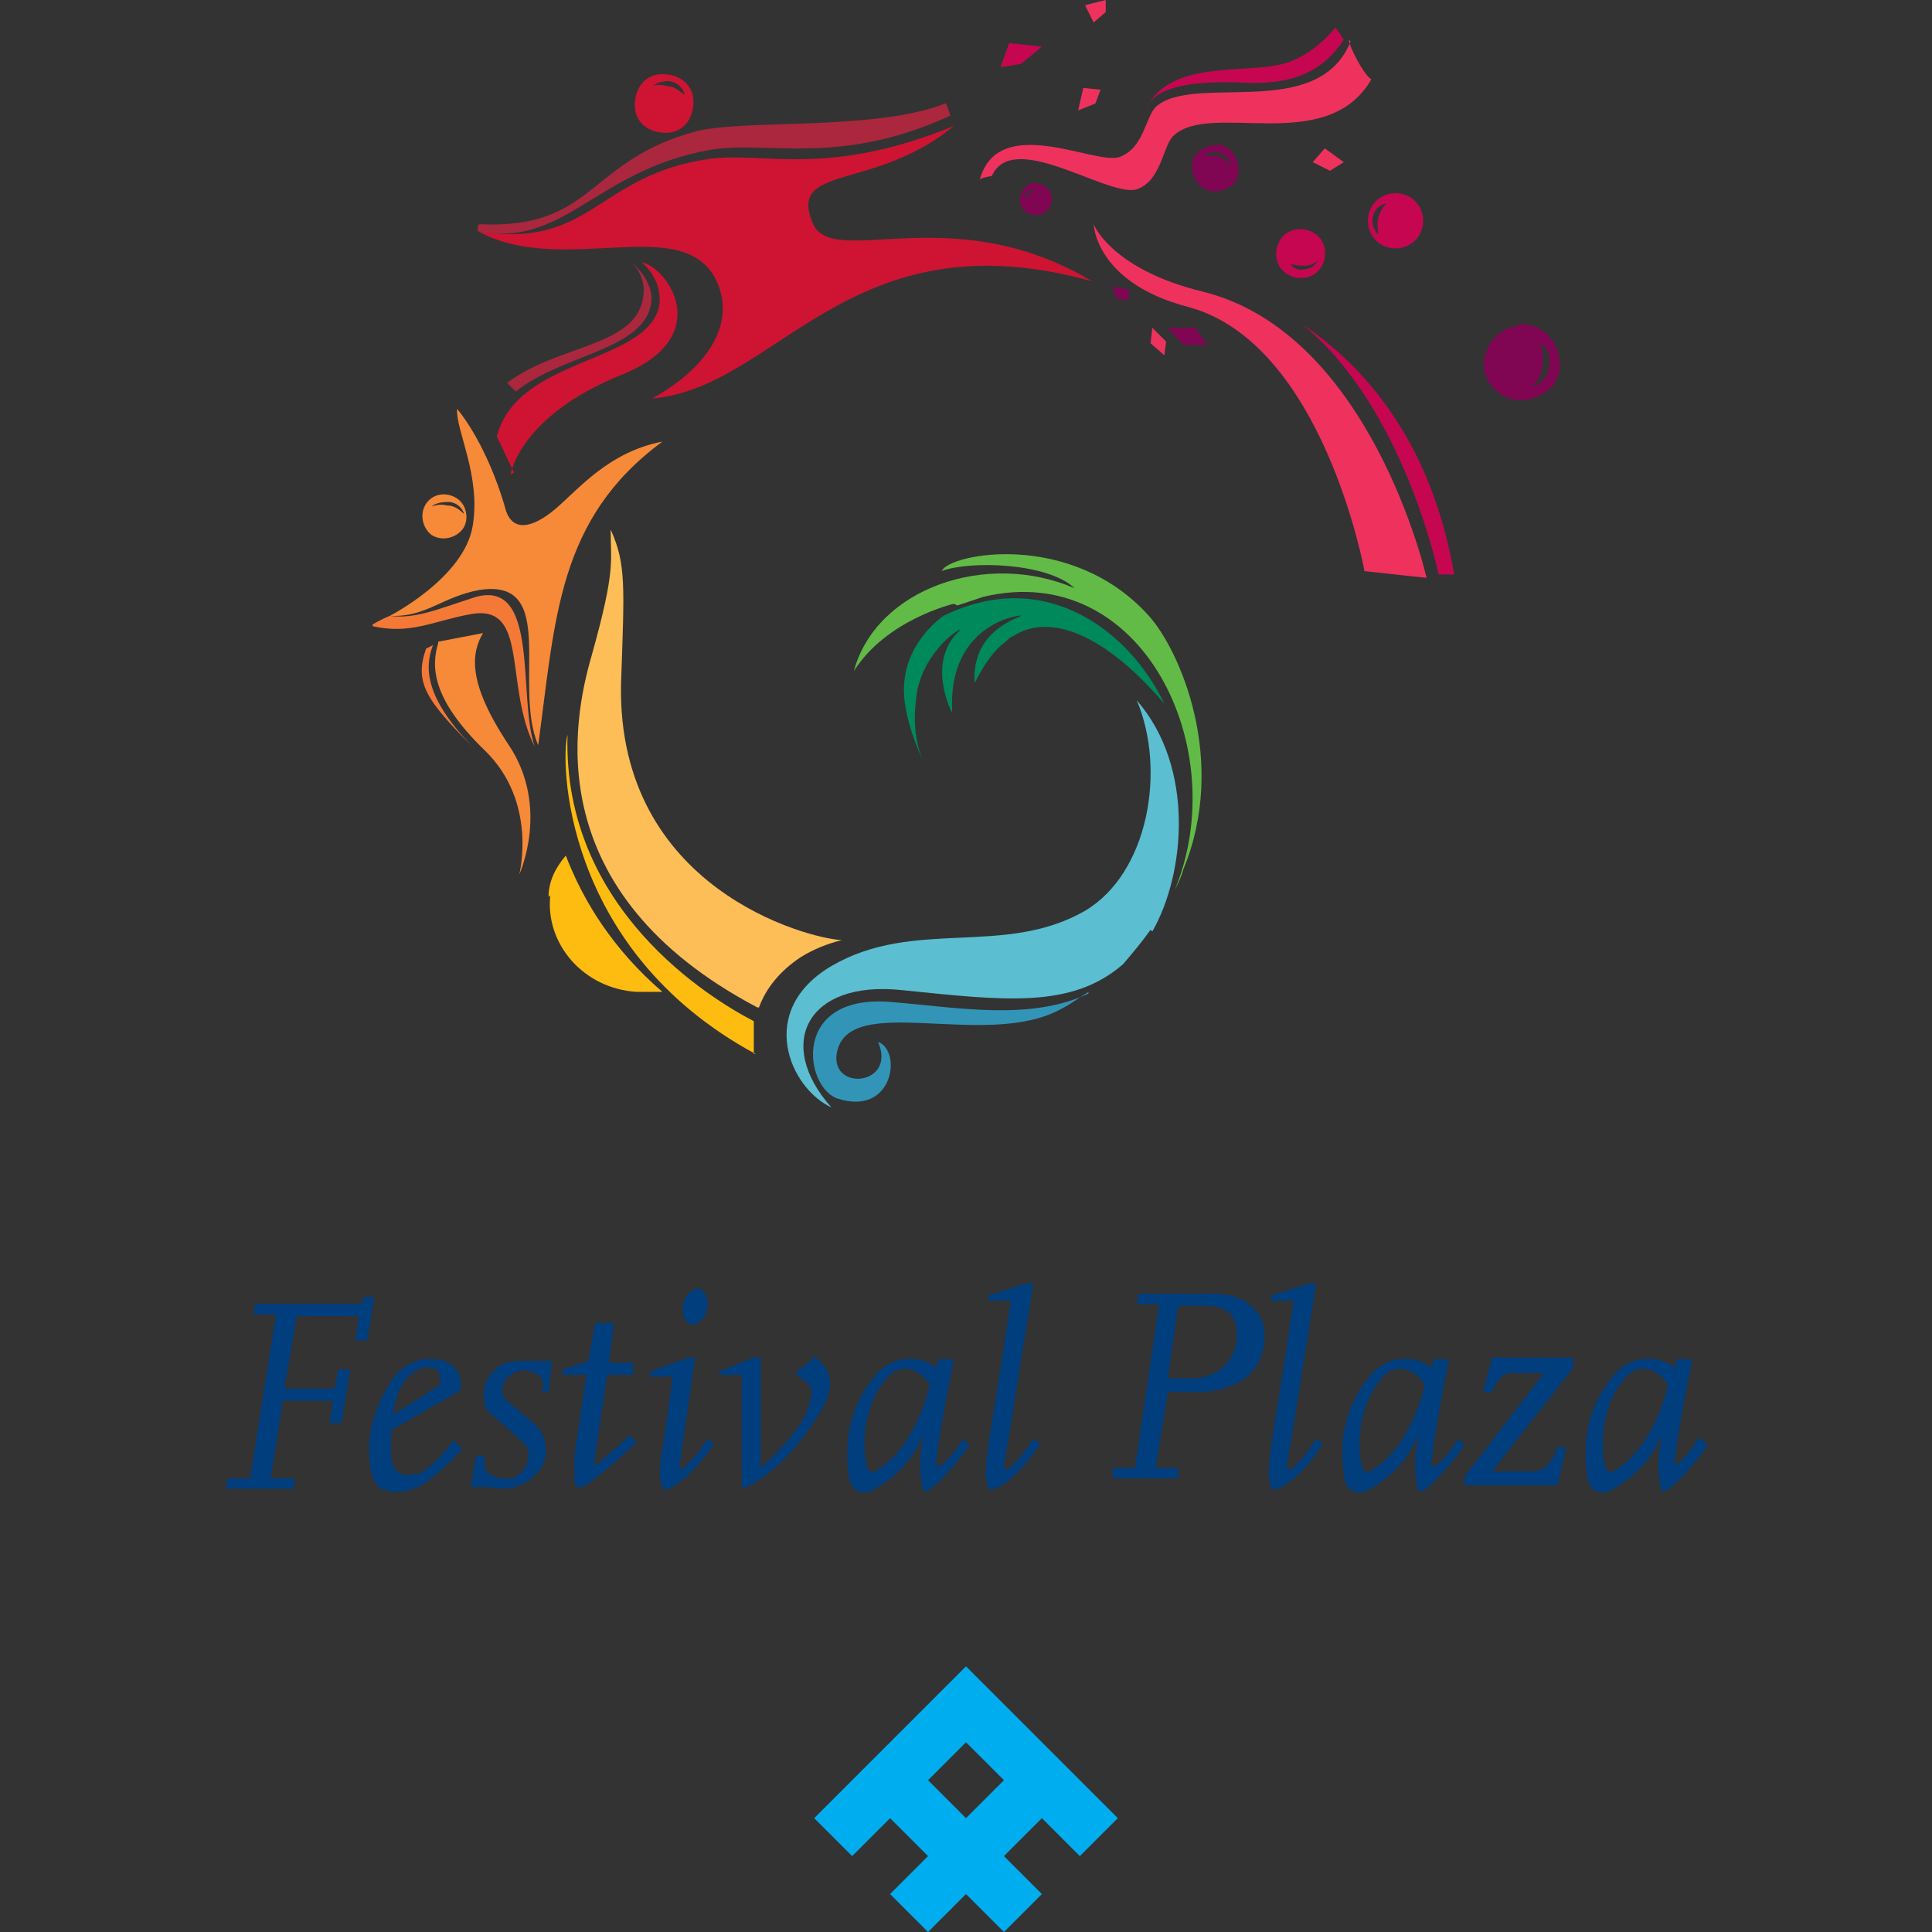 <?xml version="1.0" encoding="UTF-8"?>
<svg xmlns="http://www.w3.org/2000/svg" id="Layer_1" version="1.1" viewBox="0 0 112 112">
  <rect x="0" y="0" width="112" height="112" fill="#333333" stroke="none"/>
  <!-- Generator: Adobe Illustrator 29.3.1, SVG Export Plug-In . SVG Version: 2.1.0 Build 151)  -->
  <defs>
    <style>
      .st0 {
        fill: #800654;
      }

      .st1 {
        fill: #febc11;
      }

      .st2 {
        fill: #3295b7;
      }

      .st3 {
        fill: #fdbe57;
      }

      .st4 {
        fill: #f68a39;
      }

      .st5 {
        fill: #c60651;
      }

      .st6 {
        fill: #00aeef;
      }

      .st7 {
        fill: #00895b;
      }

      .st8 {
        fill: #5bbed1;
      }

      .st9 {
        fill: #fff;
      }

      .st10 {
        fill: #f47937;
      }

      .st11 {
        fill: #62bb46;
      }

      .st12 {
        fill: #aa273e;
      }

      .st13 {
        fill: #ce1432;
      }

      .st14 {
        fill: #ee325d;
      }

      .st15 {
        fill: #003e7e;
      }
    </style>
  </defs>
  <rect class="st9" x="42" y="200.7" width="80" height="80"></rect>
  <g>
    <path class="st6" d="M53.8,103.2l2.2-2.2,2.2,2.2-2.2,2.2-2.2-2.2ZM64.8,105.4l-8.8-8.8-8.8,8.8,2.2,2.2,2.2-2.2,2.2,2.2-2.2,2.2h0l2.2,2.2,2.2-2.2,2.2,2.2,2.2-2.2h0l-2.2-2.2,2.2-2.2,2.2,2.2,2.2-2.2Z"></path>
    <g>
      <path class="st15" d="M39.6,75.6c-.1.6.1,1.1.5,1.2.4,0,.8-.4.9-.9.1-.6-.1-1.1-.5-1.2-.4,0-.8.4-.9.9Z"></path>
      <path class="st15" d="M85.9,80.7h.6c.2-.5.4-.8.6-.9.2-.2.4-.2.7-.2h1.7l-4.6,6v.5c-.1,0,5.4,0,5.4,0l.5-2.2h-.6v.3c-.3.5-.5.8-.7.9-.2.1-.4.2-.6.2h-2.4l4.7-6v-.6c.1,0-4.7,0-4.7,0l-.5,1.9Z"></path>
      <path class="st15" d="M39.4,85s0,0,0,0c0-.1.9-6.3.9-6.3h-.4l-2.2.8v.3s1.3,0,1.3,0c0,0-.6,4.5-.7,4.7,0,.2-.1.9,0,1.4.1.6.3.5.7.3,1.2-.7,2.4-2.5,2.4-2.5l-.4-.3c-.7,1.2-1.5,1.8-1.5,1.8Z"></path>
      <path class="st15" d="M58.2,85.1s0,0,0,0c0,0,.1-.9.3-1.9l.7-4.4c.3-1.8.7-4.4.7-4.4h-.4l-2.2.7v.3s1.3,0,1.3,0c0,0-.3,1.9-.5,3.3l-.7,4.4c-.1.7-.2,1.3-.2,1.4,0,.2-.1,1,0,1.4.1.6.3.5.7.3,1.3-.7,2.4-2.5,2.4-2.5l-.4-.3c-.7,1.2-1.5,1.8-1.5,1.8Z"></path>
      <path class="st15" d="M74.6,85.1s0,0,0,0c0,0,.1-.9.3-1.9l.7-4.4c.3-1.8.7-4.4.7-4.4h-.4l-2.2.7v.3s1.3,0,1.3,0c0,0-.3,1.9-.5,3.3l-.7,4.4c-.1.7-.2,1.3-.2,1.4,0,.2-.1,1,0,1.4.1.6.3.5.7.3,1.3-.7,2.4-2.5,2.4-2.5l-.4-.3c-.7,1.2-1.5,1.8-1.5,1.8Z"></path>
      <path class="st15" d="M30.2,78.9c-.4,0-1.1,0-1.7.7-.7.8-.4,1.9-.3,2.1.1.2,1.3,1.1,2.2,2,.6.6,0,1.9-.8,2-1.1.1-1.4-.4-1.5-.6,0-.2,0-.7,0-.7h-.5s-.3,1.8-.3,1.8c0,0,.6,0,.8,0,.2,0,.5.1,1.1.1.6,0,1.5-.3,2.1-1.1.6-.8.3-1.9,0-2.3-.3-.4-1.7-1.5-2-1.8-.3-.3-.2-1,.2-1.3.7-.6,1.4-.3,1.7-.1.5.4.2,1,.2,1h.4l.2-1.8c-.2,0-1.5,0-1.8,0Z"></path>
      <path class="st15" d="M34.4,85.1h0s.8-5.4.8-5.4h1.5v-.7c0,0-1.4,0-1.4,0l.3-2.3h-1.1s-.4,2.2-.4,2.2l-1.5.5v.3s1.4,0,1.4,0c0,0-.7,4.5-.7,4.8,0,.3,0,.9,0,1.3,0,.4.3.6.8.2,1.4-1,2.8-2.4,2.8-2.4l-.4-.4c-1.8,1.7-2.1,1.8-2.1,1.8Z"></path>
      <path class="st15" d="M47.2,78.7l-1.1.9s.2.2.6.5c.4.3.5.7,0,1.9-.6,1.3-2.6,3.1-2.6,3.1v-6.4h-.4l-2,.8v.2s1.3,0,1.3,0c0,0,0,6.3,0,6.4s0,.2.3.1c2.2-1.1,3.7-3.4,4.4-4.6.7-1.2.4-2.2,0-2.5-.3-.3-.6-.6-.6-.6Z"></path>
      <path class="st15" d="M54.3,85h0c-.1-.8,1-6.2,1-6.2h-.9c0,0-.1.5-.1.5h0c-.8-.7-2.6-.9-3.7.6-1.8,2.3-1.5,4.6-1.4,5.6.1,1,.8,1.2,1.4.9,2.3-1.3,2.8-3,2.8-3h.1c-.3,1.3-.1,2.7,0,2.9,0,.2.1.2.3.1.8-.4,2.4-2.6,2.4-2.6l-.4-.4c-.4.9-1.3,1.6-1.3,1.6ZM50.7,85.3c-.1,0-.2.2-.4-.2-.2-.4-.6-3.2,1.1-5.2.8-1,2-.5,2.5.4,0,0-.8,3.7-3.2,5Z"></path>
      <path class="st15" d="M83,85h0c-.1-.8,1-6.2,1-6.2h-.9c0,0-.1.5-.1.5h0c-.8-.7-2.6-.9-3.7.6-1.8,2.3-1.5,4.6-1.4,5.6.1,1,.8,1.2,1.4.9,2.3-1.3,2.8-3,2.8-3h.1c-.3,1.3-.1,2.7,0,2.9,0,.2.1.2.3.1.8-.4,2.4-2.6,2.4-2.6l-.4-.4c-.4.9-1.3,1.6-1.3,1.6ZM79.4,85.3c-.1,0-.2.2-.4-.2-.2-.4-.6-3.2,1.1-5.2.8-1,2-.5,2.5.4,0,0-.8,3.7-3.2,5Z"></path>
      <path class="st15" d="M98.4,83.4c-.4.9-1.3,1.6-1.3,1.6h0c-.1-.8,1-6.2,1-6.2h-.9c0,0-.1.5-.1.5h0c-.8-.7-2.6-.9-3.7.6-1.8,2.3-1.5,4.6-1.4,5.6.1,1,.8,1.2,1.4.9,2.3-1.3,2.8-3,2.8-3h.1c-.3,1.3-.1,2.7,0,2.9,0,.2.1.2.3.1.8-.4,2.4-2.6,2.4-2.6l-.4-.4ZM93.5,85.3c-.1,0-.2.2-.4-.2-.2-.4-.6-3.2,1.1-5.2.8-1,2-.5,2.5.4,0,0-.8,3.7-3.2,5Z"></path>
      <path class="st15" d="M24.1,85.4c-.7.3-1.3,0-1.4-.8-.1-.7,0-1.7,0-1.7l4-2.3s.3-1.6-1.4-1.8c-1.7-.2-2.5,1.1-2.5,1.1,0,0-1.5,1.9-1.4,4.4,0,1.5.6,1.9.6,2,0,0,.5.1.8.2.3,0,1.3,0,2.2-.8.9-.7,1.8-1.7,1.8-1.7l-.5-.5s-1.1,1.5-2.1,2ZM24.2,79.4c1.2-.4,1.3.3,1.3.3v.6c0,0-2.7,1.7-2.7,1.7,0,0,.2-2.2,1.5-2.6Z"></path>
      <polygon class="st15" points="21 75.2 21 75.6 14.8 75.6 14.7 76.2 16 76.2 14.5 85.7 13.2 85.7 13.1 86.3 17 86.3 17.1 85.7 15.7 85.7 16.4 81.2 19.3 81.2 19.1 82.5 19.8 82.5 20.3 79.4 19.6 79.4 19.4 80.5 16.5 80.5 17.2 76.3 20.8 76.3 20.6 77.7 21.3 77.7 21.7 75.2 21 75.2"></polygon>
      <path class="st15" d="M72.4,75.6c-.5-.4-1.2-.6-2.1-.6h-.8s0,0,0,0h-3.5s-.1.6-.1.6h1.3l-1.4,9.5h-1.3v.6c-.1,0,3.8,0,3.8,0v-.6c0,0-1.3,0-1.3,0l.7-4.4h.8s.9,0,.9,0c1.3,0,2.3-.4,2.9-.9.6-.5,1-1.3,1-2.3s-.3-1.4-.8-1.8ZM69.3,79.9h-1.6l.6-4.2h1.6c1.2,0,1.8.5,1.8,1.7s-.8,2.4-2.5,2.5Z"></path>
    </g>
    <g>
      <path class="st0" d="M88,18.8c1.2-.1,2.2.7,2.4,2s-.7,2.2-2,2.4c-1.2.1-2.2-.7-2.4-1.9,0-1.2.8-2.3,2-2.4M89.3,19.9c.1.3.2.8.1,1.3,0,.5-.3,1-.6,1.2.5-.1.9-.5,1-1.1.1-.5,0-1.1-.5-1.4"></path>
      <path class="st0" d="M69.1,9.6c0-.7.7-1.2,1.5-1.2.7,0,1.2.7,1.2,1.5s-.7,1.2-1.5,1.2c-.7-.1-1.2-.7-1.2-1.5M69.9,9c.2,0,.5,0,.8.1s.5.3.6.5c0-.3-.2-.6-.5-.7-.3-.1-.6-.1-.9,0"></path>
      <path class="st0" d="M59.7,12.4c-.5-.2-.7-.7-.5-1.2.2-.5.7-.7,1.2-.5s.7.7.5,1.2c-.2.5-.7.7-1.2.5M59.4,11.8c0-.1,0-.3.2-.5s.3-.3.5-.3c-.2,0-.5,0-.6.2-.1.2-.1.5,0,.7"></path>
      <path class="st8" d="M66.7,53.9c-.5.7-1,1.3-1.6,2-3,2.6-6.9,2.1-12.8,1.5-5.5-.6-7.4,3.1-4.1,6.8-2.4-1.1-4.4-5.6,0-8.2,4.8-2.8,10-.5,14.7-3.2,3.7-2.2,4.7-8.2,3-12.2,3.4,3.9,2.8,10.1.9,13.4"></path>
      <path class="st2" d="M63.1,57.5c-.5.3-1,.7-1.6,1-4.4,2.4-12.4-1.1-13,2.6-.3,2.2,3.5,1.8,2.4-.7,1.4.5.9,4.3-2.3,3.3-2-.6-2.8-6.2,3.2-5.6,3.7.3,7.9,1.1,11.3-.5"></path>
      <path class="st3" d="M43.9,58.4c-12.7-6.7-10.7-16.6-9.6-20.4,1.4-5,1.1-5.4,1.1-7.3.9,2,.8,3.2.6,9-.2,11.8,10.8,14.7,12.8,14.8-.8.2-1.6.5-2.4,1-1.2.8-2,1.8-2.4,2.9"></path>
      <path class="st1" d="M43.8,61.1c-11.3-6.1-11.3-17.2-10.9-18.5-.3,10.1,8.3,15.3,10.8,16.6,0,.7,0,1.3,0,1.9"></path>
      <path class="st11" d="M55.3,35s-3.9.9-5.8,3.9c1.3-4.8,7.7-7,12.8-4.8-1.6-1.5-6.1-1.6-7.7-1,.4-1,7.5-2.4,12,2.6,1.8,2,4.6,8.4,2,14.7-.1.4-.3.8-.5,1.2,3.4-8.2-1.9-19.2-11.1-17l-1.5.5Z"></path>
      <path class="st7" d="M67.5,40.8c-3.5-4.1-6.7-5.3-8.8-3.9-.1,0-.3.2-.4.3-.7.5-1.3,1.4-1.8,2.4-.2-2.9,2.3-3.7,2.7-3.9.2-.1-4.3.3-4,5.6,0,.1-1.6-3,.5-4.8-.3,0-2.4,1.6-2.6,4.1-.3,2.3.5,3.7.5,3.7,0,0-1.2-2.4-1.2-4.3,0-2.8,2.3-4.3,2.3-4.3,5.9-2.9,10.8.9,12.8,5.1"></path>
      <path class="st1" d="M31.8,52c0-.9.4-1.7,1-2.4,1,2.6,2.7,5.4,5.6,7.9-.5,0-1,0-1.5,0-3.1-.2-5.3-2.8-5-5.6"></path>
      <path class="st14" d="M78.2,2.3c0,.4.9,2.1,1.3,2.3-2.6,4.5-9.4,1.2-11.5,3.3-.6.6-.7,2.7-2.2,3.1-1.8.3-7.1-3.5-8.3-.8-.6.1-.7.2-.7.2,1.1-3.9,6.7-.8,8.1-1.3,1.4-.5,1.5-2.3,2.1-2.9,2.2-2,9.4.9,11.3-3.8"></path>
      <path class="st14" d="M79.1,33.1s-2.4-13.2-10.2-15.3c-5.4-1.4-5.5-4.8-5.5-4.8,0,0,1,2.6,6.3,3.9,9.8,2.4,13,16.6,13,16.6l-3.7-.4Z"></path>
      <path class="st13" d="M29.6,27.5s.5-3.4,6.5-5.8c5.4-2.2,2.6-6.2,1.1-6.5.7.6,1.2,1.6,1,2.6-.8,3.3-8.2,2.9-9.4,7.5l1,2.1Z"></path>
      <path class="st4" d="M25.4,37.3c-.4,1.3-.4,3.2,2.7,6.2,3.1,3,2,7.2,2,7.2,0,0,1.8-3.9-.6-7.5s-2.2-5.3-1.5-6.5l-2.6.5Z"></path>
      <path class="st10" d="M25.1,37.4c-.5,1.3-.5,3.1,2.5,6.1h0c-2.9-2.9-3.6-3.9-2.9-5.9l.4-.2Z"></path>
      <path class="st12" d="M29.4,22.2c2.7-2.1,7.1-2.1,7.8-4.6.3-1,0-1.8-.6-2.4.7.6,1.4,1.6,1.1,2.6-.6,2.5-5.2,2.8-7.8,4.9l-.5-.5Z"></path>
      <path class="st13" d="M27.7,13.4c6.6,1.1,6.9-3.3,13.5-4.2,3.1-.4,6.8,1.1,14.1-1.9-4.6,3.8-9.6,2.2-8.2,5.6,1.1,2.8,8-1.5,16.2,3.4-14.1-3.9-18.2,6.2-25.5,6.8,2.6-1.4,5.1-4,3.7-6.9-2-3.9-8.9-.1-13.8-2.8"></path>
      <path class="st13" d="M36.8,6.1c0-1,.6-1.8,1.6-1.8,1,0,1.8.6,1.8,1.6,0,1-.6,1.8-1.6,1.8-1,0-1.8-.6-1.8-1.6M37.7,5c.3-.1.7-.1,1,0,.4,0,.7.3,1,.5-.1-.4-.4-.7-.9-.8-.4,0-.8.1-1.1.4"></path>
      <path class="st12" d="M27.8,13c6.7.3,6.2-3.7,12.6-5.4,2.9-.7,10.3,0,14.4-1.6.1,0,.2.5.3.7-6.5,3-10.7,1.4-14,2-6.6,1.2-8.4,5.7-13.4,4.7,0-.4,0-.2,0-.3"></path>
      <path class="st4" d="M22.6,35.7c0,0,4.3-2.2,4.8-5.2.5-2.9-1-5.6-.9-6.8,1.3,1.6,2.3,4,2.8,5.8.4,1.4,1.6,1.1,2.9,0,1.4-1.2,3.1-3.3,6.2-3.9-6.1,4.5-6.2,10.3-7.2,17.6-1.5-3.5,1.2-9.7-3.4-9-2.2.4-3.1,1.6-5.2,1.5"></path>
      <path class="st4" d="M25,31c-.5-.4-.7-1.2-.3-1.8.4-.6,1.2-.7,1.8-.3.6.4.7,1.3.3,1.8-.4.5-1.2.7-1.8.3M24.9,29.4c.3-.1.6-.2,1-.1.4,0,.7.2,1,.5-.1-.4-.5-.7-.9-.7-.5,0-.9.1-1.1.4"></path>
      <path class="st10" d="M21.6,36.2s.5-.3,1-.5c1.5.2,2.8-.4,5-1.1,3.7-1,2.4,5.8,3.4,8.7-1.8-3.6-.3-8.3-3.7-7.7-2.2.4-3.5,1.2-5.7.7"></path>
      <g>
        <path class="st5" d="M80.9,14.4c-.9,0-1.6-.7-1.6-1.6s.7-1.6,1.6-1.6,1.6.7,1.6,1.6c0,.9-.7,1.6-1.6,1.6M79.9,13.6c0-.3-.1-.6,0-1,.1-.3.3-.7.5-.8-.3,0-.7.3-.8.7-.1.4,0,.8.3,1.1"></path>
        <path class="st5" d="M76.7,14.1c.3.7,0,1.6-.7,1.9-.7.3-1.6,0-1.9-.7-.3-.7,0-1.6.7-1.9.7-.3,1.6,0,1.9.7M76.4,15.1c-.2.2-.5.3-.7.3-.3,0-.6,0-.9-.1.2.3.5.4.9.3.3,0,.6-.3.7-.5"></path>
        <path class="st5" d="M66.5,6.2c.1.1,0-1.7,5.7-1.4,2.5.1,4.4-.5,5.7-2.5-.3-.5-.5-.7-.5-.7,0,0-1.4,1.9-3.5,2.2-2,.4-6.1-.2-7.4,2.4"></path>
        <path class="st5" d="M83.4,33.3s-2-9.7-7.9-14.5c2.5,1.7,7.3,5.7,8.8,14.5-.3,0-.9,0-.9,0"></path>
        <polygon class="st5" points="58 3.9 58.5 2.5 60.4 2.7 59.2 3.7 58 3.9"></polygon>
      </g>
      <polygon class="st14" points="62.5 6.4 62.8 5.1 63.8 5.2 63.5 6 62.5 6.4"></polygon>
      <polygon class="st0" points="64.5 16.6 64.7 17.3 65.4 17.4 65.5 16.8 64.5 16.6"></polygon>
      <polygon class="st14" points="76.1 9.4 76.8 8.6 77.9 9.4 77.1 9.9 76.1 9.4"></polygon>
      <polygon class="st14" points="66.8 19 67.6 19.8 67.5 20.6 66.7 19.9 66.8 19"></polygon>
      <polygon class="st0" points="67.7 19 69.3 19 70 20 68.6 20 67.7 19"></polygon>
      <polygon class="st14" points="63.4 1.3 62.9 .3 64.1 0 64.1 .7 63.4 1.3"></polygon>
    </g>
  </g>
  <g>
    <path class="st6" d="M80.4,274.4l1.6-1.6,1.6,1.6-1.6,1.6-1.6-1.6ZM88.3,276l-6.3-6.3-6.3,6.3,1.6,1.6,1.6-1.6,1.6,1.6-1.6,1.6h0l1.6,1.6,1.6-1.5,1.6,1.5,1.6-1.6h0l-1.6-1.6,1.6-1.6,1.6,1.6,1.6-1.6Z"></path>
    <g>
      <path class="st15" d="M70.3,254.7c0,.4,0,.8.3.9.3,0,.5-.3.6-.7,0-.4,0-.8-.3-.9-.3,0-.5.3-.6.7Z"></path>
      <path class="st15" d="M103.3,258.3h.4c.1-.3.3-.6.4-.7.1-.1.3-.2.5-.2h1.2l-3.3,4.3v.4c0,0,3.8,0,3.8,0l.4-1.6h-.4v.2c-.2.3-.4.6-.5.7-.1,0-.3.1-.4.1h-1.7l3.3-4.3v-.4c0,0-3.3,0-3.3,0l-.4,1.4Z"></path>
      <path class="st15" d="M70.2,261.4s0,0,0,0c0,0,.7-4.5.7-4.5h-.3l-1.6.5v.2s1,0,1,0c0,0-.5,3.2-.5,3.3,0,.1,0,.7,0,1,0,.4.2.4.5.2.9-.5,1.7-1.8,1.7-1.8l-.3-.2c-.5.8-1.1,1.3-1.1,1.3Z"></path>
      <path class="st15" d="M83.6,261.4s0,0,0,0c0,0,0-.6.2-1.4l.5-3.2c.2-1.3.5-3.1.5-3.1h-.3l-1.6.5v.2s1,0,1,0c0,0-.2,1.4-.3,2.4l-.5,3.2c0,.5-.1.9-.1,1,0,.1,0,.7,0,1,0,.4.2.4.5.2.9-.5,1.7-1.8,1.7-1.8l-.3-.2c-.5.8-1.1,1.3-1.1,1.3Z"></path>
      <path class="st15" d="M95.3,261.4s0,0,0,0c0,0,0-.6.2-1.4l.5-3.2c.2-1.3.5-3.1.5-3.1h-.3l-1.6.5v.2s1,0,1,0c0,0-.2,1.4-.3,2.4l-.5,3.2c0,.5-.1.9-.1,1,0,.1,0,.7,0,1,0,.4.2.4.5.2.9-.5,1.7-1.8,1.7-1.8l-.3-.2c-.5.8-1.1,1.3-1.1,1.3Z"></path>
      <path class="st15" d="M63.6,257c-.3,0-.8,0-1.2.5-.5.6-.3,1.4-.2,1.5.1.2.9.8,1.6,1.4.4.4,0,1.4-.6,1.4-.8,0-1-.3-1-.4,0-.1,0-.5,0-.5h-.3s-.2,1.3-.2,1.3c0,0,.4,0,.5,0,.1,0,.4,0,.8,0,.4,0,1.1-.2,1.5-.8.4-.6.2-1.4,0-1.6-.2-.3-1.2-1.1-1.5-1.3-.2-.2-.1-.7.1-.9.5-.4,1-.2,1.2,0,.3.3.1.7.1.7h.3l.2-1.3c-.1,0-1,0-1.3,0Z"></path>
      <path class="st15" d="M66.6,261.5h0s.6-3.8.6-3.8h1.1v-.5c0,0-1,0-1,0l.2-1.6h-.8s-.3,1.6-.3,1.6l-1.1.4v.2s1,0,1,0c0,0-.5,3.2-.5,3.4,0,.2,0,.6,0,.9,0,.3.2.4.6.2,1-.7,2-1.7,2-1.7l-.3-.3c-1.3,1.2-1.5,1.3-1.5,1.3Z"></path>
      <path class="st15" d="M75.7,256.9l-.8.6s.2.1.4.3c.3.2.4.5,0,1.4-.4,1-1.9,2.2-1.9,2.2v-4.6h-.3l-1.4.6v.2s.9,0,.9,0c0,0,0,4.5,0,4.6s0,.1.2,0c1.5-.8,2.7-2.4,3.2-3.3.5-.9.3-1.6,0-1.8-.2-.2-.4-.4-.4-.4Z"></path>
      <path class="st15" d="M80.8,261.4h0c0-.5.7-4.4.7-4.4h-.6s0,.4,0,.4h0c-.6-.5-1.8-.6-2.7.4-1.3,1.6-1.1,3.3-1,4,.1.7.6.9,1,.6,1.6-.9,2-2.2,2-2.2h0c-.2,1,0,1.9,0,2.1,0,.2.1.1.2,0,.6-.3,1.7-1.9,1.7-1.9l-.3-.3c-.3.6-.9,1.2-.9,1.2ZM78.2,261.6c0,0-.2.1-.3-.2-.1-.3-.4-2.3.8-3.7.6-.7,1.4-.3,1.8.3,0,0-.5,2.7-2.3,3.6Z"></path>
      <path class="st15" d="M101.3,261.4h0c0-.5.7-4.4.7-4.4h-.6s0,.4,0,.4h0c-.6-.5-1.8-.6-2.7.4-1.3,1.6-1.1,3.3-1,4,.1.7.6.9,1,.6,1.6-.9,2-2.2,2-2.2h0c-.2,1,0,1.9,0,2.1,0,.2.1.1.2,0,.6-.3,1.7-1.9,1.7-1.9l-.3-.3c-.3.6-.9,1.2-.9,1.2ZM98.7,261.6c0,0-.2.1-.3-.2-.1-.3-.4-2.3.8-3.7.6-.7,1.4-.3,1.8.3,0,0-.5,2.7-2.3,3.6Z"></path>
      <path class="st15" d="M112.3,260.2c-.3.6-.9,1.2-.9,1.2h0c0-.5.7-4.4.7-4.4h-.6s0,.4,0,.4h0c-.6-.5-1.8-.6-2.7.4-1.3,1.6-1.1,3.3-1,4,.1.7.6.9,1,.6,1.6-.9,2-2.2,2-2.2h0c-.2,1,0,1.9,0,2.1,0,.2.1.1.2,0,.6-.3,1.7-1.9,1.7-1.9l-.3-.3ZM108.8,261.6c0,0-.2.1-.3-.2-.1-.3-.4-2.3.8-3.7.6-.7,1.4-.3,1.8.3,0,0-.5,2.7-2.3,3.6Z"></path>
      <path class="st15" d="M59.2,261.7c-.5.2-.9,0-1-.5-.1-.5,0-1.2,0-1.2l2.9-1.7s.2-1.1-1-1.3c-1.2-.1-1.8.8-1.8.8,0,0-1.1,1.3-1,3.1,0,1.1.4,1.4.5,1.4,0,0,.3.1.6.1.2,0,.9,0,1.6-.5.7-.5,1.3-1.2,1.3-1.2l-.4-.3s-.8,1.1-1.5,1.4ZM59.3,257.4c.8-.3.9.2.9.2v.4c0,0-1.9,1.2-1.9,1.2,0,0,.1-1.6,1-1.9Z"></path>
      <polygon class="st15" points="57 254.4 57 254.7 52.6 254.6 52.5 255.1 53.4 255.1 52.4 261.9 51.5 261.9 51.4 262.3 54.2 262.3 54.2 261.9 53.2 261.9 53.7 258.7 55.8 258.7 55.7 259.6 56.2 259.6 56.5 257.3 56 257.3 55.9 258.2 53.8 258.2 54.3 255.2 56.9 255.2 56.7 256.1 57.2 256.1 57.5 254.4 57 254.4"></polygon>
      <path class="st15" d="M93.7,254.7c-.4-.3-.9-.5-1.5-.5h-.6s0,0,0,0h-2.5s0,.4,0,.4h.9l-1,6.8h-.9v.4c0,0,2.7,0,2.7,0v-.4c0,0-.9,0-.9,0l.5-3.2h.6s.6,0,.6,0c.9,0,1.6-.3,2.1-.7.5-.4.7-.9.7-1.6s-.2-1-.5-1.3ZM91.5,257.7h-1.1l.5-3h1.1c.9,0,1.3.3,1.3,1.2s-.6,1.7-1.8,1.8Z"></path>
    </g>
    <g>
      <path class="st0" d="M104.8,214.1c.9,0,1.6.5,1.7,1.4s-.5,1.6-1.4,1.7c-.9,0-1.6-.5-1.7-1.4,0-.9.6-1.6,1.4-1.7M105.8,214.9c0,.2.1.6,0,.9,0,.3-.2.7-.4.8.3,0,.6-.4.7-.8,0-.4,0-.8-.3-1"></path>
      <path class="st0" d="M91.4,207.6c0-.5.5-.9,1.1-.8.5,0,.9.5.8,1.1s-.5.9-1.1.8c-.5,0-.9-.5-.8-1.1M91.9,207.1c.1,0,.4,0,.6,0s.3.2.4.4c0-.2-.1-.4-.4-.5-.2,0-.4,0-.6,0"></path>
      <path class="st0" d="M84.6,209.5c-.3-.1-.5-.5-.3-.9.1-.3.5-.5.9-.3s.5.5.3.9c-.1.3-.5.5-.9.3M84.4,209.1c0,0,0-.2.1-.4s.2-.2.3-.2c-.1,0-.3,0-.4.1,0,.1,0,.3,0,.5"></path>
      <path class="st8" d="M89.6,239.2c-.3.5-.7.9-1.2,1.4-2.1,1.9-4.9,1.5-9.2,1.1-3.9-.4-5.3,2.2-3,4.9-1.7-.8-3.2-4,0-5.9,3.4-2,7.1-.3,10.5-2.3,2.7-1.6,3.3-5.8,2.1-8.7,2.4,2.8,2,7.2.6,9.6"></path>
      <path class="st2" d="M87,241.8c-.3.2-.7.5-1.2.7-3.2,1.7-8.8-.8-9.3,1.8-.2,1.6,2.5,1.3,1.7-.5,1,.3.6,3.1-1.6,2.4-1.4-.4-2-4.4,2.3-4,2.6.2,5.7.8,8.1-.4"></path>
      <path class="st3" d="M73.4,242.4c-9.1-4.8-7.7-11.9-6.9-14.6,1-3.6.8-3.8.8-5.2.6,1.5.6,2.3.4,6.5-.1,8.4,7.7,10.5,9.1,10.6-.6.1-1.2.4-1.7.7-.9.6-1.4,1.3-1.7,2"></path>
      <path class="st1" d="M73.3,244.3c-8.1-4.4-8.1-12.3-7.8-13.2-.2,7.2,5.9,10.9,7.7,11.9,0,.5,0,.9,0,1.4"></path>
      <path class="st11" d="M81.5,225.7s-2.8.6-4.2,2.8c.9-3.4,5.5-5,9.1-3.4-1.2-1.1-4.4-1.2-5.5-.7.3-.7,5.3-1.7,8.5,1.8,1.3,1.5,3.3,6,1.5,10.5,0,.3-.2.6-.4.9,2.4-5.9-1.4-13.7-8-12.2l-1.1.3Z"></path>
      <path class="st7" d="M90.2,229.8c-2.5-2.9-4.8-3.8-6.3-2.8,0,0-.2.1-.3.2-.5.4-.9,1-1.3,1.7-.1-2.1,1.6-2.6,1.9-2.8.1,0-3.1.2-2.9,4,0,0-1.1-2.1.3-3.4-.2,0-1.7,1.1-1.9,3-.2,1.6.3,2.7.3,2.7,0,0-.9-1.7-.8-3.1,0-2,1.6-3.1,1.6-3.1,4.2-2.1,7.7.6,9.2,3.6"></path>
      <path class="st1" d="M64.7,237.8c0-.6.3-1.2.7-1.7.7,1.9,1.9,3.9,4,5.7-.3,0-.7,0-1.1,0-2.2-.1-3.8-2-3.6-4"></path>
      <path class="st14" d="M97.9,202.3c0,.3.6,1.5.9,1.6-1.8,3.2-6.7.8-8.2,2.3-.4.4-.5,1.9-1.6,2.2-1.3.2-5-2.5-5.9-.6-.4,0-.5.1-.5.1.8-2.8,4.8-.6,5.8-.9,1-.3,1.1-1.6,1.5-2.1,1.6-1.5,6.7.6,8.1-2.7"></path>
      <path class="st14" d="M98.5,224.3s-1.7-9.4-7.3-10.9c-3.8-1-3.9-3.4-3.9-3.4,0,0,.7,1.8,4.5,2.8,7,1.7,9.3,11.9,9.3,11.9l-2.6-.3Z"></path>
      <path class="st13" d="M63.1,220.3s.3-2.4,4.6-4.1c3.8-1.6,1.9-4.4.8-4.6.5.4.9,1.2.7,1.8-.6,2.3-5.9,2-6.7,5.4l.7,1.5Z"></path>
      <path class="st4" d="M60.2,227.3c-.3.9-.3,2.3,1.9,4.4,2.2,2.1,1.5,5.1,1.5,5.1,0,0,1.3-2.8-.4-5.3s-1.6-3.8-1.1-4.6l-1.9.4Z"></path>
      <path class="st10" d="M59.9,227.4c-.3.9-.3,2.2,1.8,4.4h0c-2.1-2.1-2.6-2.8-2.1-4.2h.3Z"></path>
      <path class="st12" d="M63,216.5c1.9-1.5,5-1.5,5.6-3.3.2-.7,0-1.3-.4-1.7.5.4,1,1.2.8,1.8-.4,1.8-3.7,2-5.6,3.5l-.3-.3Z"></path>
      <path class="st13" d="M61.8,210.2c4.7.8,4.9-2.4,9.7-3,2.2-.3,4.9.8,10.1-1.4-3.3,2.7-6.8,1.6-5.9,4,.8,2,5.7-1.1,11.6,2.4-10.1-2.8-13,4.4-18.2,4.9,1.9-1,3.6-2.9,2.6-4.9-1.5-2.8-6.4,0-9.8-2"></path>
      <path class="st13" d="M68.3,205c0-.7.4-1.3,1.1-1.3.7,0,1.3.4,1.3,1.1,0,.7-.4,1.3-1.1,1.3-.7,0-1.3-.4-1.3-1.1M68.9,204.3c.2,0,.5,0,.7,0,.3,0,.5.2.7.3,0-.3-.3-.5-.6-.6-.3,0-.6,0-.8.3"></path>
      <path class="st12" d="M61.9,210c4.8.2,4.4-2.7,9-3.8,2.1-.5,7.3,0,10.3-1.2,0,0,.1.4.2.5-4.6,2.1-7.6,1-10,1.4-4.7.8-6,4.1-9.6,3.3,0-.3,0-.1,0-.2"></path>
      <path class="st4" d="M58.1,226.2s3.1-1.6,3.4-3.7c.3-2.1-.7-4-.6-4.9.9,1.1,1.6,2.9,2,4.2.3,1,1.1.8,2.1,0,1-.9,2.2-2.4,4.4-2.8-4.4,3.2-4.5,7.4-5.1,12.6-1.1-2.5.8-6.9-2.4-6.5-1.6.3-2.2,1.1-3.7,1.1"></path>
      <path class="st4" d="M59.9,222.8c-.4-.3-.5-.9-.2-1.3.3-.4.9-.5,1.3-.2.4.3.5.9.2,1.3-.3.4-.9.5-1.3.2M59.8,221.7c.2,0,.4-.1.7,0,.3,0,.5.1.7.3,0-.3-.3-.5-.6-.5-.3,0-.6,0-.8.3"></path>
      <path class="st10" d="M57.4,226.5s.3-.2.7-.4c1.1.1,2-.3,3.6-.8,2.6-.7,1.7,4.2,2.4,6.2-1.3-2.6-.2-5.9-2.7-5.5-1.6.3-2.5.8-4.1.5"></path>
      <g>
        <path class="st5" d="M99.7,211c-.6,0-1.2-.5-1.2-1.1s.5-1.2,1.1-1.2,1.2.5,1.2,1.1c0,.6-.5,1.2-1.1,1.2M99.1,210.4c0-.2,0-.4,0-.7,0-.2.2-.5.4-.6-.2,0-.5.2-.6.5,0,.3,0,.6.2.8"></path>
        <path class="st5" d="M96.8,210.7c.2.5,0,1.1-.5,1.4-.5.2-1.1,0-1.4-.5-.2-.5,0-1.1.5-1.4.5-.2,1.1,0,1.4.5M96.5,211.5c-.1.1-.3.2-.5.2-.2,0-.4,0-.6,0,.1.2.4.3.6.2.2,0,.4-.2.5-.4"></path>
        <path class="st5" d="M89.5,205.1c0,0,0-1.2,4.1-1,1.8,0,3.2-.4,4.1-1.8-.2-.4-.3-.5-.3-.5,0,0-1,1.4-2.5,1.6-1.5.3-4.4-.1-5.3,1.7"></path>
        <path class="st5" d="M101.6,224.4s-1.5-6.9-5.6-10.3c1.8,1.2,5.2,4.1,6.3,10.4-.2,0-.6,0-.6,0"></path>
        <polygon class="st5" points="83.4 203.4 83.8 202.5 85.1 202.6 84.3 203.3 83.4 203.4"></polygon>
      </g>
      <polygon class="st14" points="86.6 205.2 86.8 204.3 87.6 204.4 87.4 205 86.6 205.2"></polygon>
      <polygon class="st0" points="88.1 212.6 88.2 213 88.7 213.1 88.8 212.7 88.1 212.6"></polygon>
      <polygon class="st14" points="96.4 207.4 96.9 206.8 97.6 207.4 97.1 207.8 96.4 207.4"></polygon>
      <polygon class="st14" points="89.7 214.2 90.3 214.8 90.2 215.4 89.7 214.9 89.7 214.2"></polygon>
      <polygon class="st0" points="90.3 214.3 91.5 214.2 92 214.9 91 215 90.3 214.3"></polygon>
      <polygon class="st14" points="87.3 201.6 86.9 200.9 87.8 200.7 87.8 201.2 87.3 201.6"></polygon>
    </g>
  </g>
</svg>
